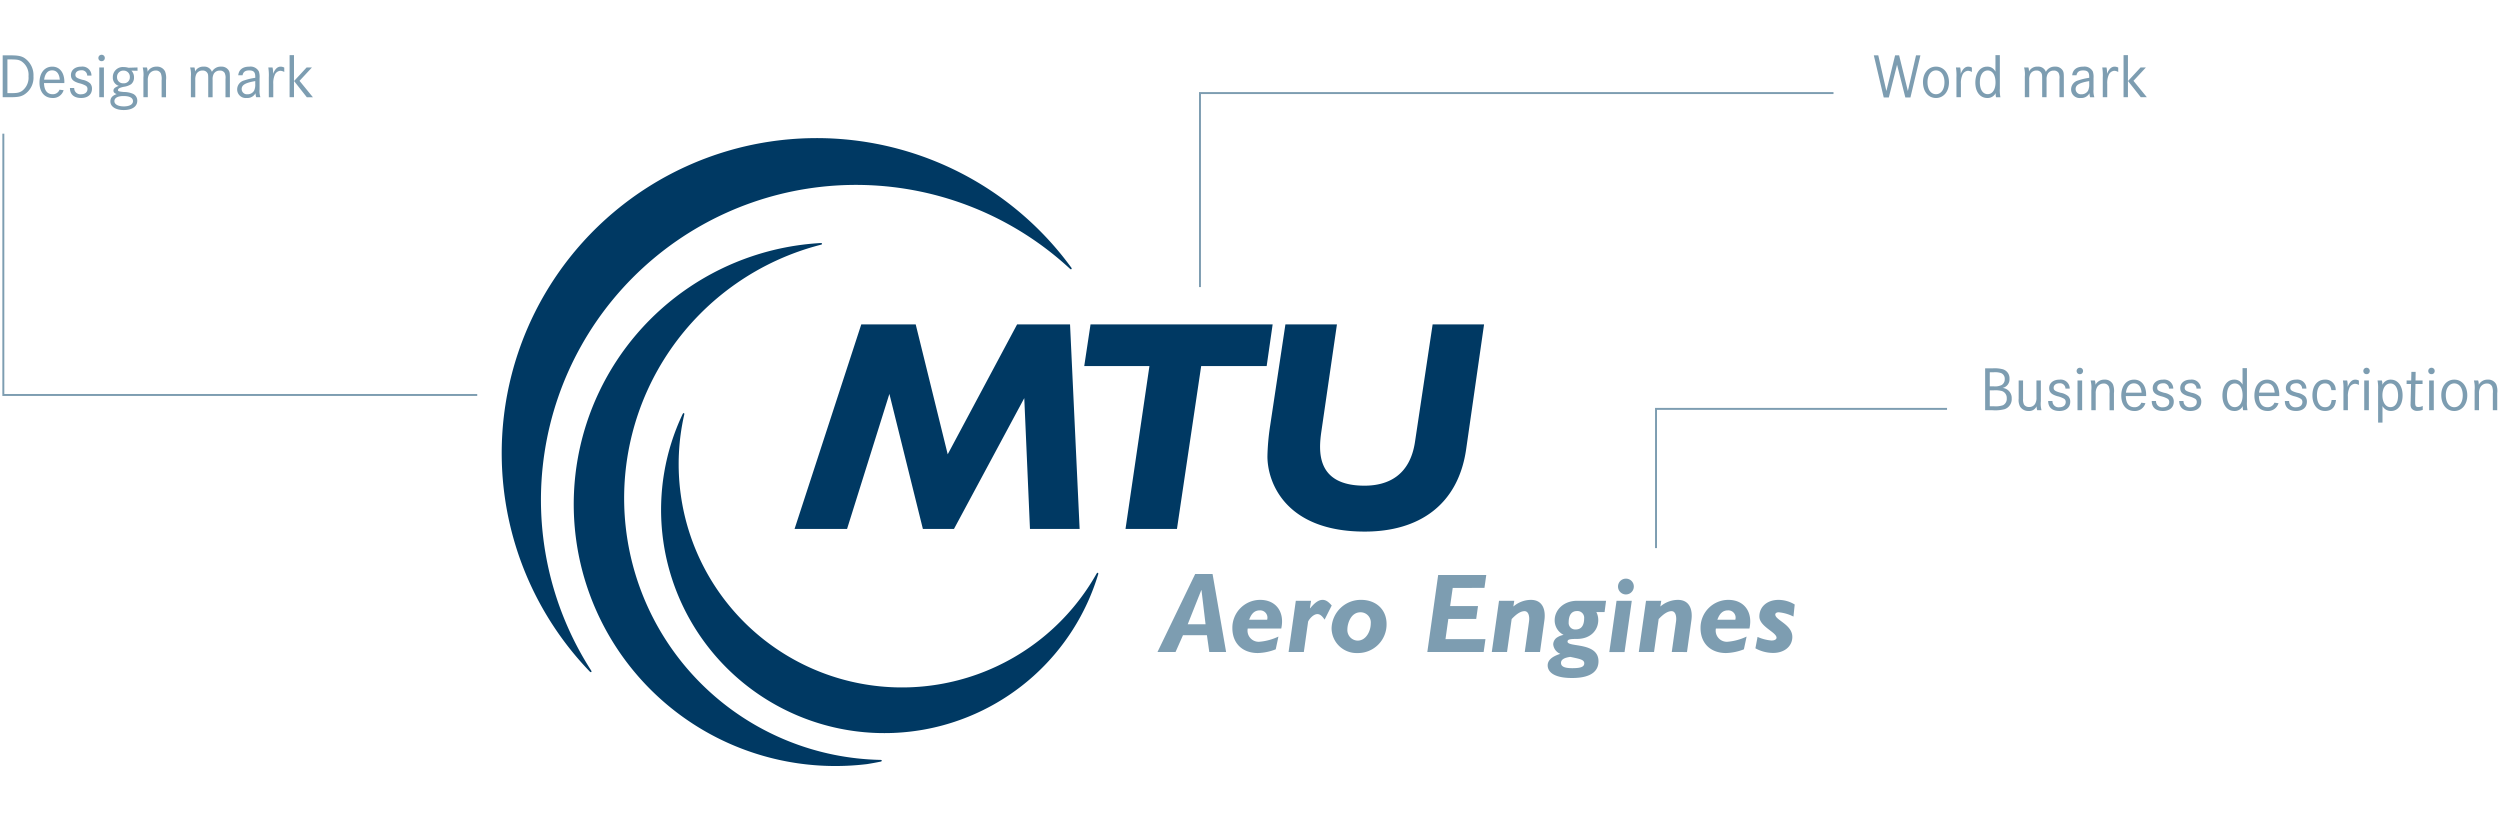 <svg xmlns="http://www.w3.org/2000/svg" viewBox="0 0 637 210.663">
  <g>
    <rect width="637" height="210.663" style="fill: #fff"/>
    <g>
      <path d="M150.585,170.782c.339.497-.061.615-.312.329A80.26,80.26,0,1,1,272.933,68.144c.335.39-.052.626-.282.358a80.263,80.263,0,0,0-122.066,102.28ZM224.276,193.62A66.682,66.682,0,0,1,209.191,62.351c.349-.07.414-.457-.15-.422a66.681,66.681,0,1,0,11.914,132.76q1.722-.278,3.42-.624C224.735,194.013,224.871,193.619,224.276,193.62Zm55.111-47.419a56.897,56.897,0,0,1-105.049-40.54c.125-.438-.203-.602-.441-.068A56.898,56.898,0,1,0,279.816,146.33C279.941,145.944,279.634,145.754,279.388,146.201ZM259.157,82.657l-17.681,33.101-8.155-33.101h-13.87L202.456,134.77H215.832l10.783-34.407L235.15,134.77h7.926l17.91-33.329L262.435,134.77h12.653l-2.442-52.112Zm18.709,0-1.6,10.613h16.611L286.781,134.77h13.107l6.171-41.499h16.687L324.27,82.657Zm87.167,0-4.494,29.936c-1.296,8.619-6.934,11.158-12.877,11.158-12.499,0-11.659-9.081-10.972-13.852l3.962-27.242H327.523l-3.895,25.857a59.45,59.45,0,0,0-.688,7.772c0,6.695,4.66,19.162,24.797,19.162,13.792,0,23.773-6.772,25.83-20.931l4.572-31.859Z" style="fill: #003963"/>
      <path d="M304.531,146.258l-9.608,19.879h4.602l1.899-4.287h6.099l.604,4.287h4.286l-3.452-19.879Zm-1.899,12.802,3.452-8.688h.057l1.036,8.688Zm18.452-6.214a7.097,7.097,0,0,0-7.077,7.192c0,3.855,2.531,6.358,6.501,6.358a13.409,13.409,0,0,0,4.546-.949l.69-3.251a13.924,13.924,0,0,1-4.833,1.323,2.836,2.836,0,0,1-2.991-3.366h8.544C327.383,155.981,325.168,152.846,321.084,152.846Zm1.783,5.063h-4.574c.576-1.639,1.439-2.388,2.704-2.388A1.857,1.857,0,0,1,322.867,157.909Zm16.455-3.625-1.812,3.596c-.661-.978-1.208-1.409-1.841-1.409-.921,0-1.928,1.035-2.359,1.898l-1.094,7.767h-3.883l1.841-13.06h3.884l-.287,1.87.057.057c1.208-1.496,2.215-2.157,3.164-2.157C337.769,152.846,338.43,153.249,339.322,154.284Zm7.502-1.438a7.432,7.432,0,0,0-7.536,7.25,6.366,6.366,0,0,0,6.587,6.3,7.29,7.29,0,0,0,7.422-7.394C353.297,155.262,350.565,152.846,346.824,152.846Zm-.92,10.385a2.695,2.695,0,0,1-2.589-2.905c0-1.323.805-4.315,3.337-4.315a2.598,2.598,0,0,1,2.618,2.877C349.27,160.699,348.149,163.231,345.904,163.231Zm24.25-13.434-.661,4.631h7.106l-.461,3.28h-7.106l-.72,5.149h10.184l-.461,3.28H363.682l2.762-19.62h12.255l-.461,3.28Zm23.36,8.256-1.123,8.084h-3.883l1.093-7.797c.173-1.265-.116-2.617-1.151-2.617-.891,0-1.956.604-3.279,2.014l-1.179,8.4h-3.884l1.841-13.06h3.884l-.231,1.467a6.905,6.905,0,0,1,4.46-1.697C393.082,152.846,393.888,155.377,393.514,158.053Zm2.619-.057a4.111,4.111,0,0,0,2.273,3.769,4.705,4.705,0,0,0-1.669.662,2.179,2.179,0,0,0-.977,1.755,2.883,2.883,0,0,0,1.811,2.416c-2.186.69-3.222,1.669-3.222,2.934,0,1.438,1.209,3.222,6.214,3.222,5.322,0,6.731-2.1,6.731-4.258,0-4.976-7.883-3.509-7.883-5.005,0-.547.489-.691,2.36-.691,3.739,0,5.465-2.445,5.465-4.775a4.354,4.354,0,0,0-.489-2.071h2.1l.375-2.876h-7.307C398.205,153.076,396.133,155.608,396.133,157.995Zm3.999,9.378c2.33.518,3.539.662,3.539,1.639,0,.892-.864,1.237-3.05,1.237-2.014,0-2.877-.431-2.877-1.353C397.744,168.179,398.348,167.604,400.132,167.374Zm3.51-9.81c0,1.352-.432,2.82-2.13,2.82a1.663,1.663,0,0,1-1.811-1.812c0-1.87.748-2.877,2.129-2.877A1.708,1.708,0,0,1,403.642,157.564Zm8.253-4.487h3.884l-1.841,13.06h-3.884Zm4.402-3.625a2.014,2.014,0,1,1-2.013-2.014A2.001,2.001,0,0,1,416.297,149.451Zm14.672,8.601-1.123,8.084H425.963l1.093-7.797c.172-1.265-.116-2.617-1.151-2.617-.891,0-1.956.604-3.279,2.014l-1.18,8.4h-3.883l1.841-13.06h3.883l-.229,1.467a6.901,6.901,0,0,1,4.459-1.697C430.537,152.846,431.342,155.377,430.969,158.053Zm9.405-5.207a7.097,7.097,0,0,0-7.077,7.192c0,3.855,2.532,6.358,6.502,6.358a13.407,13.407,0,0,0,4.545-.949l.691-3.251a13.929,13.929,0,0,1-4.834,1.323,2.836,2.836,0,0,1-2.991-3.366h8.545C446.674,155.981,444.459,152.846,440.374,152.846Zm1.784,5.063H437.584c.575-1.639,1.438-2.388,2.704-2.388A1.857,1.857,0,0,1,442.158,157.909Zm10.183-1.323c0,1.438,4.345,2.532,4.345,5.696,0,2.388-2.014,4.085-4.891,4.085a9.37,9.37,0,0,1-4.516-1.18l.546-2.905a10.702,10.702,0,0,0,3.568.921c.776,0,1.265-.288,1.265-.719,0-1.41-4.372-2.82-4.372-5.408,0-2.503,2.013-4.229,4.891-4.229a8.044,8.044,0,0,1,4.113,1.179l-.316,3.078a10.419,10.419,0,0,0-3.768-1.093C452.686,156.011,452.341,156.24,452.341,156.586Z" style="fill: #7d9db1"/>
    </g>
    <polyline points="121.598 100.639 0.85 100.639 0.85 34.061" style="fill: none;stroke: #7d9db1;stroke-miterlimit: 10;stroke-width: 0.5px"/>
    <polyline points="305.755 73.149 305.755 23.713 467.175 23.713" style="fill: none;stroke: #7d9db1;stroke-miterlimit: 10;stroke-width: 0.5px"/>
    <polyline points="421.953 139.657 421.953 104.182 496.107 104.182" style="fill: none;stroke: #7d9db1;stroke-miterlimit: 10;stroke-width: 0.5px"/>
    <path d="M6.111,14.707c-.864-.48-1.681-.608-3.745-.608H.685V24.774H2.237c2.193,0,2.897-.111,3.778-.576a5.124,5.124,0,0,0,2.513-4.77A5.253,5.253,0,0,0,6.111,14.707ZM5.583,23.19c-.736.448-1.217.544-2.913.544H1.886V15.139h.48c1.889,0,2.337.064,3.024.433a4.105,4.105,0,0,1,1.873,3.857A4.189,4.189,0,0,1,5.583,23.19ZM13.326,16.98c-1.984,0-3.265,1.616-3.265,4.082,0,2.385,1.296,3.905,3.329,3.905a2.764,2.764,0,0,0,2.817-1.985l-1.041-.128a1.779,1.779,0,0,1-1.761,1.152c-1.376,0-2.144-.992-2.192-2.833h5.17a2.945,2.945,0,0,0,.016-.319C16.399,18.5,15.199,16.98,13.326,16.98ZM11.245,20.293c.225-1.553.929-2.369,2.033-2.369,1.137,0,1.825.832,1.953,2.369Zm11.73.96a1.992,1.992,0,0,1,.464,1.345c0,1.457-1.056,2.369-2.753,2.369-1.841,0-2.865-.912-2.865-2.545H18.909A1.565,1.565,0,0,0,20.67,24.022c.992,0,1.616-.528,1.616-1.329a.922.922,0,0,0-.48-.88,6.302,6.302,0,0,0-1.696-.624c-1.473-.448-2.033-1.009-2.033-2.065,0-1.28,1.057-2.144,2.609-2.144a2.303,2.303,0,0,1,2.625,2.289H22.223a1.373,1.373,0,0,0-1.553-1.36c-.864,0-1.457.464-1.457,1.136,0,.625.32.864,1.761,1.281A3.972,3.972,0,0,1,22.974,21.253Zm3.727-6.467a.777.777,0,0,1-.816.801.787.787,0,0,1-.816-.801.808.808,0,0,1,.832-.832A.791.791,0,0,1,26.701,14.786Zm-1.408,2.401h1.184v7.587H25.293Zm6.241-.096a2.533,2.533,0,0,0-2.785,2.593,2.162,2.162,0,0,0,1.52,2.193c-.993.368-1.361.704-1.361,1.216,0,.4.225.656.817.881-1.12.399-1.601.96-1.601,1.872,0,1.329,1.345,2.193,3.41,2.193,2.128,0,3.441-.896,3.441-2.353a1.9,1.9,0,0,0-1.009-1.745,5.655,5.655,0,0,0-2.385-.496c-1.329-.128-1.52-.192-1.52-.513,0-.191.16-.368.448-.512a4.98,4.98,0,0,1,1.152-.32,4.507,4.507,0,0,0,1.744-.641,2.146,2.146,0,0,0,.736-1.712,2.392,2.392,0,0,0-.656-1.745l1.553.032v-.849l-2.321.08A3.931,3.931,0,0,0,31.534,17.092ZM31.47,24.471c1.568,0,2.417.464,2.417,1.312,0,.816-.896,1.328-2.337,1.328-1.457,0-2.401-.528-2.401-1.328C29.148,24.951,29.997,24.471,31.47,24.471Zm-.016-3.249a1.514,1.514,0,0,1-1.633-1.569,1.596,1.596,0,0,1,1.696-1.664,1.566,1.566,0,0,1,1.568,1.664A1.505,1.505,0,0,1,31.454,21.222Zm10.608-3.01a4.713,4.713,0,0,1,.24,2.209v4.354H41.181V20.485a3.985,3.985,0,0,0-.191-1.761,1.361,1.361,0,0,0-1.329-.753,1.914,1.914,0,0,0-1.633.896,3.025,3.025,0,0,0-.368,1.665v4.241H36.54v-5.01a8.045,8.045,0,0,0-.176-2.577h1.072a3.093,3.093,0,0,1,.16,1.105A2.486,2.486,0,0,1,39.886,16.98,2.235,2.235,0,0,1,42.062,18.212Zm16.226-.256c.257.448.288.736.288,2.177v4.642h-1.12V20.133a2.874,2.874,0,0,0-.208-1.537,1.335,1.335,0,0,0-1.265-.607,1.702,1.702,0,0,0-1.505.8,2.862,2.862,0,0,0-.304,1.505v4.481h-1.12V20.309c0-1.136-.017-1.328-.16-1.616a1.33,1.33,0,0,0-1.297-.721,1.727,1.727,0,0,0-1.536.833,3.095,3.095,0,0,0-.305,1.552v4.418h-1.12V19.541a6.82,6.82,0,0,0-.192-2.353h1.105a3.248,3.248,0,0,1,.144,1.04,2.305,2.305,0,0,1,2.209-1.248,2.029,2.029,0,0,1,2.097,1.328A2.479,2.479,0,0,1,56.336,16.98,2.122,2.122,0,0,1,58.288,17.956Zm7.854,1.969a4.587,4.587,0,0,0-.176-1.697A2.387,2.387,0,0,0,63.534,16.98c-1.681,0-2.673.768-2.833,2.193h1.105c.159-.849.704-1.233,1.681-1.233,1.12,0,1.552.433,1.552,1.569v.32a14.914,14.914,0,0,0-2.849.672,2.368,2.368,0,0,0-1.761,2.272,2.185,2.185,0,0,0,2.449,2.193A2.328,2.328,0,0,0,65.102,23.75a4.112,4.112,0,0,0,.176,1.024H66.35a5.148,5.148,0,0,1-.208-2.001Zm-1.105,1.488a3.511,3.511,0,0,1-.304,1.713,1.915,1.915,0,0,1-1.681.896,1.337,1.337,0,0,1-1.473-1.329c0-1.04.896-1.584,3.457-2.032ZM71.518,16.98a2.044,2.044,0,0,1,.912.24v1.12a2.178,2.178,0,0,0-1.009-.304,1.704,1.704,0,0,0-1.456,1.168,5.151,5.151,0,0,0-.336,2.177v3.394H68.493V19.797a12.952,12.952,0,0,0-.128-2.609h1.072a4.879,4.879,0,0,1,.144,1.169l-.016.464C70.094,17.556,70.702,16.98,71.518,16.98Zm8.208,7.795H78.175l-3.25-4.13,3.201-3.457h1.361l-3.17,3.409ZM73.789,14.051h1.12V24.774h-1.12Z" style="fill: #7d9db1"/>
    <path d="M488.204,14.099h1.12l-2.545,10.74H485.482l-2.112-8.34-2.098,8.34h-1.296l-2.529-10.74h1.137L480.648,23.19l2.225-9.092h1.024l2.226,9.092Zm8.397,6.883c0,2.337-1.36,3.985-3.313,3.985-1.969,0-3.312-1.633-3.312-4.05,0-2.289,1.376-3.938,3.312-3.938C495.241,16.98,496.601,18.612,496.601,20.981Zm-1.152-.017c0-1.809-.864-3.025-2.161-3.025-1.28,0-2.16,1.217-2.16,2.993,0,1.857.848,3.073,2.16,3.073C494.584,24.006,495.449,22.79,495.449,20.965Zm4.126-2.144.016-.464a4.879,4.879,0,0,0-.144-1.169h-1.072a12.952,12.952,0,0,1,.128,2.609v4.978h1.137V21.381a5.151,5.151,0,0,1,.336-2.177,1.704,1.704,0,0,1,1.456-1.168,2.181,2.181,0,0,1,1.009.304V17.22a2.044,2.044,0,0,0-.912-.24C500.712,16.98,500.103,17.556,499.575,18.82Zm9.987,3.714a9.088,9.088,0,0,0,.143,2.24h-1.105a2.948,2.948,0,0,1-.112-.816,1.777,1.777,0,0,1,.017-.272,2.258,2.258,0,0,1-2.146,1.28c-1.841,0-3.041-1.553-3.041-3.922,0-2.417,1.2-4.065,2.978-4.065a2.252,2.252,0,0,1,2.144,1.28v-4.209h1.121Zm-1.105-1.553c0-1.841-.769-3.025-1.969-3.025-1.249,0-2.018,1.152-2.018,3.041,0,1.841.768,2.993,1.985,2.993C507.689,23.99,508.458,22.822,508.458,20.981Zm15.168-4.002a2.479,2.479,0,0,0-2.337,1.328A2.029,2.029,0,0,0,519.192,16.98a2.305,2.305,0,0,0-2.209,1.248,3.245,3.245,0,0,0-.145-1.04H515.734a6.82,6.82,0,0,1,.192,2.353v5.233h1.12v-4.418a3.095,3.095,0,0,1,.305-1.552,1.727,1.727,0,0,1,1.536-.833,1.33,1.33,0,0,1,1.297.721c.144.288.16.48.16,1.616v4.466h1.12V20.293a2.864,2.864,0,0,1,.304-1.505,1.702,1.702,0,0,1,1.505-.8,1.336,1.336,0,0,1,1.265.607,2.875,2.875,0,0,1,.208,1.537v4.642h1.12V20.133c0-1.44-.031-1.728-.288-2.177A2.122,2.122,0,0,0,523.626,16.98Zm9.807,5.794a5.148,5.148,0,0,0,.208,2.001h-1.072a4.118,4.118,0,0,1-.176-1.024,2.328,2.328,0,0,1-2.225,1.217,2.185,2.185,0,0,1-2.449-2.193,2.368,2.368,0,0,1,1.761-2.272,14.914,14.914,0,0,1,2.849-.672v-.32c0-1.137-.432-1.569-1.552-1.569-.977,0-1.521.385-1.681,1.233h-1.105c.16-1.425,1.152-2.193,2.833-2.193a2.387,2.387,0,0,1,2.433,1.248,4.589,4.589,0,0,1,.176,1.697Zm-1.105-2.112c-2.561.448-3.457.992-3.457,2.032a1.337,1.337,0,0,0,1.473,1.329,1.915,1.915,0,0,0,1.681-.896,3.511,3.511,0,0,0,.304-1.713ZM536.856,18.82l.016-.464a4.879,4.879,0,0,0-.143-1.169h-1.072a12.949,12.949,0,0,1,.128,2.609v4.978h1.137V21.381a5.153,5.153,0,0,1,.336-2.177,1.705,1.705,0,0,1,1.456-1.168,2.181,2.181,0,0,1,1.009.304V17.22a2.044,2.044,0,0,0-.912-.24C537.993,16.98,537.384,17.556,536.856,18.82Zm4.224,5.954h1.12V14.051h-1.12Zm2.528-4.178,3.17-3.409h-1.361l-3.201,3.457,3.25,4.13h1.552Z" style="fill: #7d9db1"/>
    <path d="M510.247,98.843a2.228,2.228,0,0,0,1.776-2.337,2.39,2.39,0,0,0-1.648-2.401,8.039,8.039,0,0,0-2.609-.256h-1.952v10.676H507.67a9.442,9.442,0,0,0,3.121-.272,2.693,2.693,0,0,0,1.793-2.705A2.582,2.582,0,0,0,510.247,98.843Zm-3.249-3.986h.944a4.967,4.967,0,0,1,1.904.193,1.533,1.533,0,0,1,.96,1.535,1.657,1.657,0,0,1-.8,1.522,3.829,3.829,0,0,1-2.001.336h-1.008Zm3.377,8.389a5.692,5.692,0,0,1-2.305.272h-1.072V99.45H508.07a6.414,6.414,0,0,1,2.032.193,1.835,1.835,0,0,1,1.217,1.84A1.801,1.801,0,0,1,510.375,103.245Zm9.633-1.025a6.126,6.126,0,0,0,.176,2.305h-1.105a3.302,3.302,0,0,1-.16-1.008,2.026,2.026,0,0,1-2.017,1.2,2.469,2.469,0,0,1-2.209-1.152,3.656,3.656,0,0,1-.336-1.985V96.939h1.12v4.641a2.924,2.924,0,0,0,.256,1.522,1.52,1.52,0,0,0,1.297.607,1.728,1.728,0,0,0,1.536-.848,3.021,3.021,0,0,0,.32-1.617V96.939h1.121Zm7.023-1.217a1.993,1.993,0,0,1,.464,1.346c0,1.456-1.056,2.368-2.753,2.368-1.841,0-2.865-.912-2.865-2.545h1.089a1.565,1.565,0,0,0,1.761,1.601c.992,0,1.616-.527,1.616-1.328a.922.922,0,0,0-.48-.881,6.302,6.302,0,0,0-1.696-.624c-1.473-.448-2.033-1.009-2.033-2.065,0-1.279,1.057-2.144,2.609-2.144a2.303,2.303,0,0,1,2.625,2.289h-1.088a1.374,1.374,0,0,0-1.553-1.36c-.864,0-1.457.464-1.457,1.136,0,.625.32.865,1.761,1.281A3.971,3.971,0,0,1,527.031,101.003Zm2.318-4.064h1.184v7.586H529.35Zm1.408-2.402a.778.778,0,0,1-.816.801.787.787,0,0,1-.816-.801.808.808,0,0,1,.832-.832A.791.791,0,0,1,530.758,94.536Zm7.634,3.426a4.717,4.717,0,0,1,.24,2.209v4.354h-1.121v-4.289a3.983,3.983,0,0,0-.191-1.761,1.361,1.361,0,0,0-1.329-.753,1.914,1.914,0,0,0-1.633.896,3.025,3.025,0,0,0-.368,1.665v4.241h-1.12v-5.01a8.033,8.033,0,0,0-.176-2.576h1.072a3.083,3.083,0,0,1,.16,1.103,2.486,2.486,0,0,1,2.289-1.312A2.237,2.237,0,0,1,538.392,97.962Zm5.375-1.232c-1.984,0-3.265,1.617-3.265,4.082,0,2.385,1.296,3.905,3.329,3.905a2.764,2.764,0,0,0,2.817-1.985l-1.041-.127a1.781,1.781,0,0,1-1.761,1.152c-1.376,0-2.145-.992-2.192-2.834h5.17a2.964,2.964,0,0,0,.016-.319C546.84,98.251,545.64,96.73,543.767,96.73Zm-2.081,3.313c.225-1.553.929-2.368,2.033-2.368,1.137,0,1.825.832,1.953,2.368Zm11.73.96a1.993,1.993,0,0,1,.464,1.346c0,1.456-1.056,2.368-2.753,2.368-1.841,0-2.865-.912-2.865-2.545H549.35a1.565,1.565,0,0,0,1.761,1.601c.992,0,1.616-.527,1.616-1.328a.922.922,0,0,0-.48-.881,6.302,6.302,0,0,0-1.696-.624c-1.473-.448-2.033-1.009-2.033-2.065,0-1.279,1.057-2.144,2.609-2.144a2.303,2.303,0,0,1,2.625,2.289h-1.088a1.374,1.374,0,0,0-1.553-1.36c-.864,0-1.457.464-1.457,1.136,0,.625.32.865,1.761,1.281A3.971,3.971,0,0,1,553.415,101.003Zm7.008,0a1.993,1.993,0,0,1,.464,1.346c0,1.456-1.056,2.368-2.753,2.368-1.841,0-2.865-.912-2.865-2.545h1.089a1.565,1.565,0,0,0,1.761,1.601c.992,0,1.616-.527,1.616-1.328a.922.922,0,0,0-.48-.881,6.302,6.302,0,0,0-1.696-.624c-1.473-.448-2.033-1.009-2.033-2.065,0-1.279,1.057-2.144,2.609-2.144a2.303,2.303,0,0,1,2.625,2.289H559.671a1.374,1.374,0,0,0-1.553-1.36c-.864,0-1.457.464-1.457,1.136,0,.625.32.865,1.761,1.281A3.971,3.971,0,0,1,560.423,101.003ZM572.52,93.801h-1.121v4.21A2.253,2.253,0,0,0,569.254,96.73c-1.777,0-2.978,1.648-2.978,4.066,0,2.369,1.2,3.921,3.041,3.921a2.259,2.259,0,0,0,2.146-1.28,1.777,1.777,0,0,0-.017.272,2.939,2.939,0,0,0,.112.816h1.105a9.081,9.081,0,0,1-.144-2.24Zm-3.106,9.94c-1.217,0-1.985-1.153-1.985-2.994,0-1.889.768-3.041,2.018-3.041,1.2,0,1.969,1.185,1.969,3.025S570.647,103.741,569.414,103.741Zm8.271-7.012c-1.984,0-3.265,1.617-3.265,4.082,0,2.385,1.296,3.905,3.329,3.905a2.764,2.764,0,0,0,2.817-1.985l-1.041-.127a1.781,1.781,0,0,1-1.761,1.152c-1.376,0-2.144-.992-2.192-2.834h5.17a2.945,2.945,0,0,0,.016-.319C580.759,98.251,579.559,96.73,577.686,96.73Zm-2.081,3.313c.225-1.553.929-2.368,2.033-2.368,1.137,0,1.825.832,1.953,2.368Zm11.73.96a1.993,1.993,0,0,1,.464,1.346c0,1.456-1.056,2.368-2.753,2.368-1.841,0-2.865-.912-2.865-2.545H583.27a1.565,1.565,0,0,0,1.761,1.601c.992,0,1.616-.527,1.616-1.328a.923.923,0,0,0-.48-.881,6.302,6.302,0,0,0-1.696-.624c-1.473-.448-2.033-1.009-2.033-2.065,0-1.279,1.057-2.144,2.609-2.144a2.303,2.303,0,0,1,2.625,2.289h-1.088a1.374,1.374,0,0,0-1.553-1.36c-.864,0-1.457.464-1.457,1.136,0,.625.32.865,1.761,1.281A3.971,3.971,0,0,1,587.335,101.003Zm6.752.913h1.12c-.144,1.825-1.12,2.801-2.785,2.801-1.953,0-3.217-1.568-3.217-3.97,0-2.465,1.248-4.018,3.217-4.018a2.581,2.581,0,0,1,2.721,2.674h-1.103c-.209-1.232-.673-1.713-1.649-1.713-1.265,0-2.032,1.152-2.032,3.041s.768,3.025,2.064,3.025C593.446,103.757,593.959,103.181,594.087,101.916Zm6.047-5.186a2.044,2.044,0,0,1,.912.24v1.121a2.185,2.185,0,0,0-1.009-.305,1.705,1.705,0,0,0-1.456,1.168,5.158,5.158,0,0,0-.336,2.178v3.393h-1.137V99.547a12.937,12.937,0,0,0-.128-2.608h1.072a4.865,4.865,0,0,1,.144,1.168l-.016.464C598.709,97.306,599.317,96.73,600.134,96.73Zm2.271.209h1.184v7.586h-1.184Zm1.408-2.402a.777.777,0,0,1-.816.801.787.787,0,0,1-.816-.801.808.808,0,0,1,.832-.832A.791.791,0,0,1,603.813,94.536Zm5.36,2.193a2.291,2.291,0,0,0-2.144,1.328,3.667,3.667,0,0,0-.128-1.119h-1.105a9.914,9.914,0,0,1,.145,2.256v8.484h1.12v-4.211a2.412,2.412,0,0,0,2.192,1.249c1.761,0,2.93-1.585,2.93-3.97C612.184,98.347,610.984,96.73,609.174,96.73Zm-.08,7.012c-1.216,0-2.049-1.217-2.049-3.01,0-1.824.816-3.025,2.049-3.025,1.185,0,1.938,1.201,1.938,3.073C611.031,102.62,610.311,103.741,609.094,103.741Zm7.136-.033a2.487,2.487,0,0,0,1.088-.272v.992a3.491,3.491,0,0,1-1.344.256,1.688,1.688,0,0,1-1.553-.688,1.952,1.952,0,0,1-.208-1.105c0-.144,0-.399.016-.64.016-.32.016-.528.016-.593l.097-3.809h-1.137v-.912h1.168l.049-2.193h1.088l-.032,2.193h1.793v.912H615.461l-.08,3.842v.783C615.381,103.436,615.557,103.708,616.23,103.708Zm2.719-6.769h1.184v7.586h-1.184Zm1.408-2.402a.777.777,0,0,1-.816.801.787.787,0,0,1-.816-.801.808.808,0,0,1,.832-.832A.791.791,0,0,1,620.356,94.536ZM625.35,96.73c-1.937,0-3.312,1.648-3.312,3.938,0,2.418,1.344,4.05,3.312,4.05,1.953,0,3.313-1.649,3.313-3.985C628.663,98.362,627.303,96.73,625.35,96.73Zm0,7.027c-1.312,0-2.16-1.217-2.16-3.074,0-1.775.88-2.992,2.16-2.992,1.297,0,2.161,1.217,2.161,3.025C627.511,102.54,626.647,103.757,625.35,103.757Zm10.944-3.586v4.354h-1.121v-4.289a3.983,3.983,0,0,0-.191-1.761,1.361,1.361,0,0,0-1.329-.753,1.914,1.914,0,0,0-1.633.896,3.025,3.025,0,0,0-.368,1.665v4.241h-1.12v-5.01a8.033,8.033,0,0,0-.176-2.576h1.072a3.083,3.083,0,0,1,.16,1.103,2.486,2.486,0,0,1,2.289-1.312,2.237,2.237,0,0,1,2.177,1.232A4.717,4.717,0,0,1,636.294,100.171Z" style="fill: #7d9db1"/>
  </g>
</svg>
